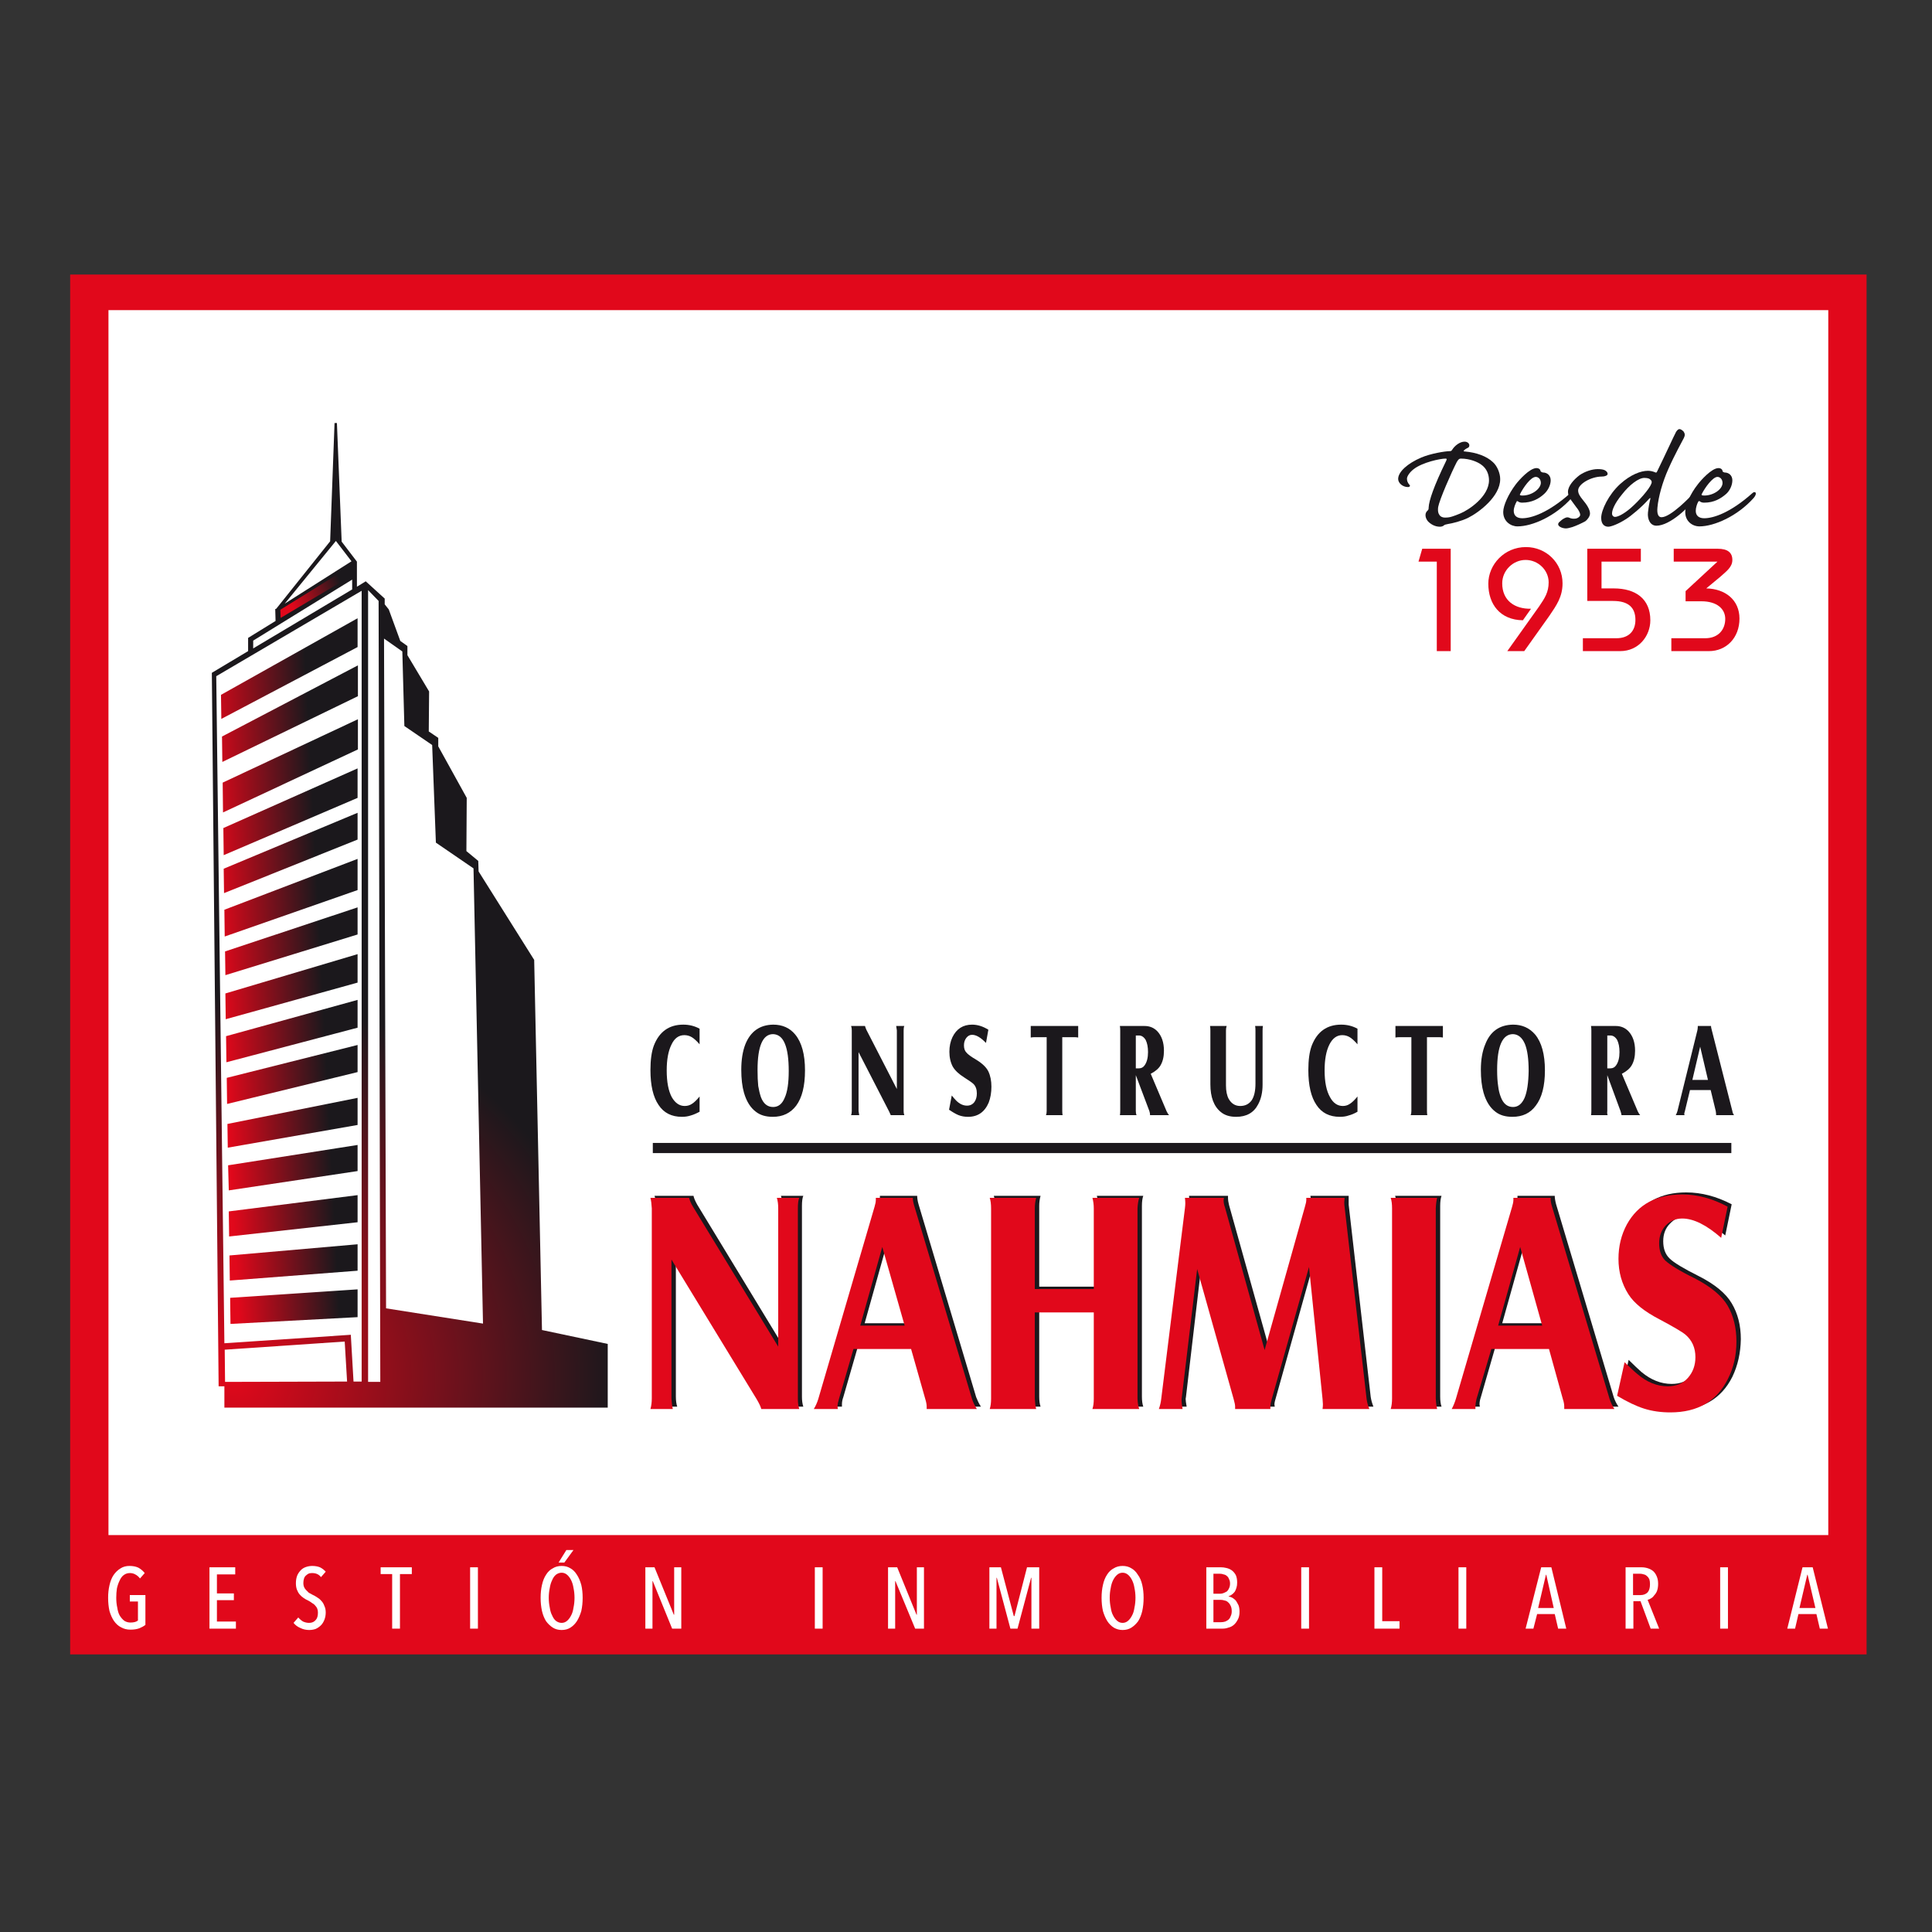<svg version="1.2" xmlns="http://www.w3.org/2000/svg" viewBox="0 0 570 570" width="570" height="570">
	<rect x="0" y="0" width="570" height="570" fill="#333333" stroke="none"/>
	<title>nahmias-logo-svg</title>
	<defs>
		<radialGradient id="g1" cx="68.6" cy="406.1" r="281.7" gradientUnits="userSpaceOnUse">
			<stop offset="0" stop-color="#e1081b"/>
			<stop offset=".4" stop-color="#1b181c"/>
		</radialGradient>
		<linearGradient id="g2" x1="60.1" y1="287.9" x2="109.8" y2="285.3" gradientUnits="userSpaceOnUse">
			<stop offset=".1" stop-color="#e1081b"/>
			<stop offset=".7" stop-color="#1b181c"/>
		</linearGradient>
		<linearGradient id="g3" x1="85.8" y1="177.6" x2="100.5" y2="171.6" gradientUnits="userSpaceOnUse">
			<stop offset="0" stop-color="#e1081b"/>
			<stop offset="1" stop-color="#1b181c"/>
		</linearGradient>
	</defs>
	<style>
		.s0 { fill: #ffffff } 
		.s1 { fill: #e1081b } 
		.s2 { fill: #1b181c } 
		.s3 { fill: url(#g1) } 
		.s4 { fill: url(#g2) } 
		.s5 { fill: url(#g3) } 
		.s6 { fill: none;stroke: #1b181c;stroke-width: 3 } 
	</style>
	<g id="Layer">
		<g id="Layer">
			<path id="Layer" class="s0" d="m22.1 84.9h523.5v374.1h-523.5z"/>
			<g id="Layer">
				<g id="Layer">
					<path id="Layer" class="s1" d="m419.6 161.9h8.4v30.2h-4.1v-26.4h-5.4l1.1-3.8z"/>
					<path id="Layer" class="s1" d="m449.3 183c-6.7-0.1-10.2-4.7-10.2-10.8 0-5.6 4.7-10.8 11.1-10.8 6 0 10.8 4.7 10.8 10.7 0 4-1.8 6.5-3.9 9.6l-7.4 10.4h-5l9.4-13.2c1.7-2.5 2.8-4.2 2.8-7.1 0-3.6-3.1-6.6-6.8-6.6-3.7 0-6.9 3.1-6.9 6.9 0 5.1 3.7 7.6 8.5 7.5z"/>
					<path id="Layer" class="s1" d="m484.1 161.9v3.8h-11.6v7.9h3.6c6.5 0 10.8 3.1 10.8 9.4 0 4.6-3.4 9.1-8.9 9.1h-11v-3.8h9.9c3.7 0 5.6-2.2 5.6-5.4 0-3.5-1.9-5.6-6.6-5.6h-7.6v-15.4z"/>
					<path id="Layer" class="s1" d="m493.1 192.1v-3.8h10c3.9 0 5.9-2.6 5.9-5.7 0-3-2.5-5.2-7-5.2h-4.7v-3l9.4-8.7h-12.9v-3.8h13q4.3 0 4.3 3.3c0 2.1-1.7 3.3-3.6 5l-4.1 3.4c5.6 0.1 9.8 3.4 9.8 8.9 0 5.7-3.9 9.6-9 9.6h-11.1z"/>
					<path id="Layer" fill-rule="evenodd" class="s2" d="m442.6 141.3v0.1c0 5-6.1 9.7-9.5 11.4-2.1 1-4.6 1.6-5.9 1.8-0.5 0.1-1 0.2-1.2 0.4-0.2 0.2-0.6 0.4-1.2 0.4-1.5 0-2.8-0.8-3.6-1.7-0.6-0.8-0.7-1.5-0.6-2.1 0.1-0.4 0.3-0.7 0.5-0.9 0.3-0.2 0.4-0.4 0.4-1 0.1-2 1.5-6.2 5.1-13.6 0.3-0.6 0.3-0.8-0.1-0.8-1.6 0-6.8 1.1-9.4 3.1-1.3 1-2 2.2-2 2.8 0 0.7 0.2 1.2 0.7 1.8 0.4 0.3 0.1 0.7-0.4 0.7-1.6 0-2.9-1.2-2.9-2.4 0-2.1 2.8-4.6 6.8-6.3 2.8-1.2 7.1-1.9 8.5-1.9 0.4 0 0.5-0.2 0.7-0.5 0.7-1.1 2.2-2.3 3.6-2.3 0.8 0 1.4 0.5 1.4 1.1 0 0.4-0.2 0.6-0.4 0.7-0.3 0.2-0.7 0.3-1.1 0.7-0.3 0.3-0.2 0.4 0.2 0.4 3.4 0.3 6.4 1.4 8.2 3.1 1.3 1.1 2.2 3.3 2.2 5zm-3.3 0.4c0-1.6-0.6-3.5-2.4-4.7-1-0.7-3.2-1.7-5.9-1.7-0.5 0-0.7 0.2-1.2 1-1.6 3.1-5.1 11.1-5.5 13.3-0.1 0.8-0.1 1.6 0.3 2.2 0.3 0.6 1 0.9 1.6 0.9 0.6 0 1.3 0 2.2-0.3 0.6-0.2 1.5-0.5 2.4-0.9 2.5-1 8.5-5 8.5-9.8z"/>
					<path id="Layer" fill-rule="evenodd" class="s2" d="m443.5 151.1v-0.1c0-1.8 1.5-5.2 3.7-8.1 0.9-1.2 4.1-4.8 6.1-4.8 0.8 0 1.2 0.5 1.2 0.9 0.1 0.1 0.2 0.3 0.7 0.4 1.3 0 2.3 0.9 2.3 2.3 0 1.4-0.8 3-1.9 4-1.5 1.4-3.6 2.6-6.5 2.6-0.5 0-0.9-0.1-1.3-0.4-0.2-0.1-0.3-0.1-0.4 0.2-0.3 0.5-0.8 1.7-0.8 2.6 0 1.5 1 2.2 2.5 2.2 2.7 0 7.7-1.6 14.2-7.4 0.5-0.4 0.9-0.4 1-0.1 0.2 0.4-0.1 0.9-0.6 1.5-4.8 5.4-11.6 8.4-16 8.4-2 0-4.2-1.5-4.2-4.2zm5.6-4.9h0.1c2.7 0 5.3-1.9 5.4-3.7 0-1.2-0.8-1.8-1.5-1.8-1.5 0-3.7 3.2-4.6 5-0.2 0.3-0.1 0.5 0.6 0.5z"/>
					<path id="Layer" class="s2" d="m471.4 138.4q1.3 0 2 0.3c0.6 0.3 0.9 0.7 0.9 1.1 0 0.5-0.8 0.8-1.7 0.8-3.2 0-7 2.2-7 4.1 0 0.9 0.5 1.7 1.4 2.8 1.1 1.3 2.1 2.8 2.1 4 0 0.8-0.7 1.8-1.4 2.3-0.9 0.5-2.6 1.3-3.8 1.7-0.7 0.2-1.4 0.4-1.9 0.4-0.8 0-2.2-0.4-2.3-1.2 0-0.3 0.2-0.6 0.6-0.9 0.6-0.6 1.2-0.9 1.7-1.1 0.4-0.1 0.7-0.1 1.1 0.1 0.5 0.2 1 0.3 1.8 0.2 0.6-0.1 1.3-0.6 1.3-1.1 0-0.6-0.5-1.5-1.1-2.2-0.7-1-1.6-2.1-2-2.8-0.3-0.5-0.5-1.2-0.5-1.8 0-1.7 1.7-3.6 3.4-4.9 1.6-1.1 3.7-1.8 5.4-1.8z"/>
					<path id="Layer" fill-rule="evenodd" class="s2" d="m486.2 138.9q1 0 2 0.4c0.4 0.2 0.5 0.2 0.7-0.2 2.5-5.1 4.9-10.4 5.6-11.7 0.4-0.6 0.7-0.8 1-0.8 0.3 0 0.7 0.2 1.2 0.7 0.4 0.6 0.5 1.1 0.1 1.9-0.6 1.2-2.7 4.9-4.6 9.2-1.7 3.8-2.9 8.1-3.2 11.3-0.2 2 0.3 2.9 1.2 2.9 2.7 0 8.5-6 9.8-7.5 0.5-0.5 0.9-0.6 1.1-0.2 0.1 0.3-0.1 0.9-0.5 1.5-2 3.1-7.9 8.7-11.9 8.7-1.9 0-2.7-2-2.5-3.9 0.2-1.8 0.4-2.8 0.7-4 0.1-0.4-0.1-0.3-0.4 0-2.1 2.4-5.4 5.1-6.7 5.9-2.3 1.5-4.5 2.3-5.3 2.3-0.9 0-2.1-0.5-2.1-2.6 0-2.3 2.2-6.9 5.6-10 3.1-2.8 6.1-3.9 8.2-3.9zm-1.1 2.1c-1.7 0-4.4 2.1-6.5 4.8-2.4 2.9-3 4.8-3 5.7 0 0.6 0.4 1 0.9 1 0.8 0 2.5-0.8 4.6-2.6 2.5-2.2 5.5-5.6 6.1-7.2 0.2-0.5 0.1-0.9-0.2-1.1-0.2-0.3-0.7-0.6-1.8-0.6z"/>
					<path id="Layer" fill-rule="evenodd" class="s2" d="m497.2 151.1v-0.1c0-1.8 1.4-5.2 3.7-8.1 0.9-1.2 4.1-4.8 6.1-4.8 0.8 0 1.2 0.5 1.2 0.9 0 0.1 0.2 0.3 0.6 0.4 1.3 0 2.3 0.9 2.3 2.3 0 1.4-0.7 3-1.8 4-1.6 1.4-3.6 2.6-6.5 2.6-0.5 0-1-0.1-1.3-0.4-0.2-0.1-0.4-0.1-0.5 0.2-0.3 0.5-0.7 1.7-0.7 2.6 0 1.5 1 2.2 2.5 2.2 2.7 0 7.7-1.6 14.2-7.4 0.4-0.4 0.8-0.4 1-0.1 0.1 0.4-0.1 0.9-0.6 1.5-4.8 5.4-11.7 8.4-16 8.4-2.1 0-4.2-1.5-4.2-4.2zm5.6-4.9c2.8 0 5.4-1.9 5.4-3.7 0-1.2-0.8-1.8-1.5-1.8-1.4 0-3.7 3.2-4.6 5-0.2 0.3-0.1 0.5 0.7 0.5z"/>
					<path id="Layer" fill-rule="evenodd" class="s1" d="m550.7 81v407.1h-530v-407.1zm-11.3 10.5h-507.4v361.4h507.4z"/>
				</g>
				<path id="Layer" class="s3" d="m107.6 171.7l0.3-0.2 5.6 5.1v1.7l1.2 1.5 3.4 9.3 2.1 1.5v2.7l6.4 10.7-0.1 11.8 2.8 1.9v2.5l8.4 15.2-0.1 15.7 3.5 2.9 0.1 3.1 16.4 26.1 2.3 109.2 19.4 4.1v18.8h-113.1v-6.3h-1.7l-2-210.5 10.7-6.4v-3.9l8.1-5-0.1-3.5 0.3-0.1 15.9-19.9 1.3-34.9h0.7l1.4 35 4.5 5.9v6.4 1z"/>
				<path id="Layer" class="s0" d="m74.7 189l29.2-18v2.9l-29.2 17.4zm32 218.6h-2.4l-0.8-13.8-37.3 2.5-2.4-196.8 42.9-25.2zm-4.3 0l-36 0.1-0.1-9.5 35.4-2.4zm11.5-21.6l-0.6-197.6 5.4 3.8 0.6 22 8.2 5.6 1.1 28.8 11.1 7.6 2.8 134.3zm-2.2-208.7l0.5 230.4h-3.6v-233.6zm-12.6-17.7l4.6 6-19.7 12.5z"/>
				<path id="Layer" class="s4" d="m65.2 205l40.3-22.6v8.5l-40.2 21.2zm2.7 177.9l37.6-2.5v8.2l-37.5 2zm-0.2-12.5l37.8-3.3v7.8l-37.7 2.9zm-0.2-13l38-4.8v8l-37.9 4.2zm-0.2-13.6l38.2-6v7.7l-38 5.7zm-0.2-12.2l38.4-7.7v8l-38.3 6.7zm-0.2-13.6l38.6-9.7v8l-38.5 9.4zm-0.2-12.3l38.8-10.7v8.2l-38.7 10.2zm-0.2-12.6l39-11.6v8.4l-38.9 10.8zm-0.1-12.4l39.1-13v8l-39 12zm-0.2-12.3l39.3-15v9.2l-39.2 13.7zm-0.2-12.1l39.5-16.5v7.9l-39.4 15.8zm-0.1-12l39.6-17.6v8.7l-39.5 16.9zm-0.2-13.4l39.9-18.7v8.9l-39.8 18.6zm-0.2-13.6l40.1-21v9.1l-40 19.4z"/>
				<path id="Layer" class="s5" d="m104 166.7v3l-21.2 12.6-0.1-2.4z"/>
				<path id="Layer" fill-rule="evenodd" class="s2" d="m206.4 303.5v4.6q-1.3-1.5-2.3-2.1-1-0.6-2.2-0.6-2.5 0-3.8 2.8-1.4 2.8-1.4 7.6 0 5.1 1.5 7.9 1.5 2.6 3.8 2.6 1.2 0 2.1-0.6 1-0.6 2.3-2.2v4.5q-1.5 0.8-2.6 1.1-1.2 0.4-2.6 0.4-4.6 0-6.9-3.5-2.4-3.5-2.4-10.3 0-4.5 1-7.2 2.4-6.2 8.7-6.2 2.6 0 4.8 1.2z"/>
				<path id="Layer" fill-rule="evenodd" class="s2" d="m228.1 302.3q4.1 0 6.5 2.9 2.9 3.5 2.9 10.6 0 6.9-2.6 10.4-2.5 3.3-6.9 3.3-3.1 0-5-1.5-2.4-1.8-3.5-5.6-0.8-2.8-0.8-6.8 0-4.4 1.2-7.5 2.3-5.7 8.2-5.8zm0 2.8q-4.6 0-4.6 10.6 0 2.8 0.2 4.7 0.3 1.8 0.8 3.3 1.1 2.9 3.6 2.9 2.3 0 3.4-2.7 1.2-2.6 1.2-7.9 0-5.3-1.1-8-1.1-2.8-3.5-2.9z"/>
				<path id="Layer" fill-rule="evenodd" class="s2" d="m253.3 310.4v17.4q0.1 0.7 0.2 1.2h-2.4q0.2-0.5 0.2-1.2v-23.8q0-0.8-0.2-1.3h4.1q0.1 0.4 0.4 1.1l9 17.5v-17.3q-0.1-0.8-0.2-1.3h2.4q-0.2 0.4-0.2 1.3v23.8q0 0.7 0.2 1.2h-4q-0.1-0.3-0.5-1.1z"/>
				<path id="Layer" fill-rule="evenodd" class="s2" d="m280 327.4l0.8-4.2q0.8 1 1.3 1.5 1.5 1.5 3.2 1.5 1.4 0 2.2-1.1 0.7-1 0.7-2.5 0-1.8-1-2.8-0.5-0.5-2.7-1.9-2.4-1.5-3.4-3.2-1-1.9-1-4.4 0-2.4 0.9-4.3 1.8-3.7 5.8-3.7 2.4 0 4.8 1.5l-0.7 3.9q-2.3-2.4-4.1-2.4-1 0-1.7 0.9-0.7 0.9-0.7 2.2 0 1.4 0.7 2.1 0.6 0.8 3 2.2 2.6 1.6 3.5 3.4 0.9 1.9 0.9 4.5 0 2.6-0.8 4.7-1.8 4.2-6.1 4.2-1.5 0-2.8-0.5-1.2-0.5-2.8-1.6z"/>
				<path id="Layer" fill-rule="evenodd" class="s2" d="m304.1 302.7h14v3.4q-0.6-0.1-1.1-0.1h-3.6v21.8q0 0.7 0.1 1.2h-4.9q0.2-0.5 0.2-1.2v-21.8h-3.5q-0.6 0-1.2 0.1c0 0 0-3.4 0-3.4z"/>
				<path id="Layer" fill-rule="evenodd" class="s2" d="m335.1 317.2v10.6q0 0.7 0.2 1.2h-4.9q0.1-0.4 0.1-1.2v-23.8q0-0.7-0.1-1.3h7.3q2.2 0 3.7 1.5 2 2.1 2 5.8 0 2.6-1 4.3-0.8 1.4-2.9 2.5l4.7 11.1q0.4 0.8 0.7 1.1h-5.6q0-0.6-0.2-1.2zm0-2h0.9q1.1 0 1.7-0.9 1-1.4 1-3.9 0-2.2-0.7-3.6-0.8-1.3-2-1.3h-0.9z"/>
				<path id="Layer" fill-rule="evenodd" class="s2" d="m372.6 302.7q-0.1 0.6-0.1 1.3v16q0 3.4-1.3 5.8-1.9 3.7-6.5 3.7-2.8 0-4.5-1.4-3.1-2.5-3.1-8.2v-15.9q0-0.7-0.1-1.3h4.9q-0.2 0.6-0.2 1.3v16.2q0 2.5 0.8 4 1.2 2.1 3.4 2.1 2.2 0 3.4-1.7 1.1-1.7 1.1-4.9v-15.7q0-0.8-0.1-1.3c0 0 2.3 0 2.3 0z"/>
				<path id="Layer" fill-rule="evenodd" class="s2" d="m400.5 303.5v4.6q-1.3-1.5-2.3-2.1-1-0.6-2.2-0.6-2.4 0-3.8 2.8-1.4 2.8-1.4 7.6 0 5.1 1.6 7.9 1.4 2.6 3.8 2.6 1.1 0 2-0.6 1-0.6 2.3-2.2v4.5q-1.4 0.8-2.6 1.1-1.1 0.4-2.6 0.4-4.6 0-6.9-3.5-2.4-3.5-2.4-10.3 0-4.5 1-7.2 2.4-6.2 8.7-6.2 2.6 0 4.8 1.2z"/>
				<path id="Layer" fill-rule="evenodd" class="s2" d="m411.7 302.7h14v3.4q-0.6-0.1-1.1-0.1h-3.6v21.8q0 0.7 0.1 1.2h-4.9q0.2-0.5 0.2-1.2v-21.8h-3.5q-0.6 0-1.2 0.1z"/>
				<path id="Layer" fill-rule="evenodd" class="s2" d="m446.4 302.3q4 0 6.5 2.9 2.9 3.5 2.9 10.6 0 6.9-2.7 10.4-2.4 3.3-6.9 3.3-3.1 0-5-1.5-2.4-1.8-3.5-5.6-0.8-2.8-0.8-6.8 0-4.4 1.3-7.5 2.2-5.7 8.2-5.8zm0 2.8q-4.7 0-4.7 10.6 0 2.8 0.3 4.7 0.2 1.8 0.8 3.3 1.1 2.9 3.6 2.9 2.2 0 3.4-2.7 1.1-2.6 1.2-7.9 0-5.3-1.1-8-1.2-2.8-3.5-2.9z"/>
				<path id="Layer" fill-rule="evenodd" class="s2" d="m474.2 317.2v10.6q-0.1 0.7 0.1 1.2h-4.9q0.1-0.4 0.1-1.2v-23.8q0-0.7-0.1-1.3h7.3q2.2 0 3.7 1.5 2 2.1 2 5.8 0 2.6-1 4.3-0.8 1.4-2.9 2.5l4.7 11.1q0.4 0.8 0.7 1.1h-5.5q-0.1-0.6-0.3-1.2zm0-2h0.9q1.1 0 1.7-0.9 1-1.4 1-3.9 0-2.2-0.7-3.6-0.8-1.3-2-1.3h-0.9c0 0 0 9.7 0 9.7z"/>
				<path id="Layer" fill-rule="evenodd" class="s2" d="m498.6 321.6l-1.5 6.2q-0.2 0.6-0.2 0.9 0 0.1 0.1 0.3h-2.6q0.3-0.5 0.5-1.2l5.9-23.9q0.1-0.6 0.1-1 0 0 0-0.2h3.9q0 0.4 0.2 1.1l6.1 24q0.1 0.7 0.5 1.2h-5.3q0-0.1 0-0.2 0-0.4-0.1-1l-1.5-6.2zm0.7-3h4.6l-2.3-9.8z"/>
				<path id="Layer" class="s6" d="m192.6 338.7h318.2"/>
				<g id="Layer">
					<path id="Layer" fill-rule="evenodd" class="s2" d="m253.1 397.3l-4.3 14.9c-0.3 0.8-0.4 1.5-0.4 2.1q0 0.2 0 0.7h-7q0.7-1.2 1.2-2.8l16.6-56.7q0.4-1.3 0.4-2.2 0-0.2 0-0.5h11c0 0.6 0.1 1.5 0.4 2.5l17 56.9c0.4 1 0.8 1.9 1.4 2.8h-14.8q0-0.4 0-0.6 0-0.9-0.4-2.2l-4.1-14.9c0 0-17 0-17 0zm2-6.9h13l-6.5-23.2z"/>
					<path id="Layer" fill-rule="evenodd" class="s2" d="m441.2 397.3l-4.3 14.9q-0.4 1.2-0.4 2.1 0 0.2 0.1 0.7h-7.1q0.8-1.2 1.2-2.8l16.7-56.7q0.3-1.3 0.3-2.2 0-0.2 0-0.5h11q0 1 0.4 2.5l17 56.9q0.5 1.5 1.4 2.8h-14.8q0.1-0.4 0-0.6 0-0.9-0.3-2.2l-4.2-14.9c0 0-17 0-17 0zm2-6.9h13l-6.5-23.2z"/>
					<path id="Layer" fill-rule="evenodd" class="s1" d="m251.8 398l-4.3 14.8q-0.4 1.3-0.4 2.1 0 0.3 0.1 0.8h-7.1q0.8-1.3 1.3-2.9l16.6-56.7q0.4-1.3 0.4-2.1 0-0.2 0-0.6h10.9q0 1 0.5 2.6l17 56.8q0.5 1.5 1.4 2.9h-14.8q0-0.4 0-0.7 0-0.9-0.4-2.2l-4.2-14.8c0 0-17 0-17 0zm2-6.9h13.1l-6.6-23.2z"/>
					<path id="Layer" fill-rule="evenodd" class="s1" d="m440 398l-4.4 14.8q-0.3 1.3-0.3 2.1 0 0.3 0 0.8h-7q0.7-1.3 1.2-2.9l16.6-56.7q0.4-1.3 0.4-2.1 0-0.2 0-0.6h11q-0.1 1 0.4 2.6l17 56.8q0.5 1.5 1.4 2.9h-14.8q0-0.4 0-0.7c0-0.6-0.1-1.3-0.4-2.2l-4.1-14.8c0 0-17 0-17 0zm2-6.9h13l-6.5-23.2z"/>
					<path id="Layer" fill-rule="evenodd" class="s2" d="m199.4 371v41q0 1.8 0.4 3h-6.7q0.4-1.3 0.4-3v-56.2q0-1.9-0.4-3h11.5q0.2 1 1.1 2.6l25.1 41.3v-40.9q0-1.8-0.4-3h6.6q-0.4 0.9-0.4 3v56.3q0 1.7 0.4 2.9h-11.2q-0.2-0.9-1.3-2.7z"/>
					<path id="Layer" fill-rule="evenodd" class="s2" d="m306.6 386.5v25.5q0 1.9 0.4 3h-13.8q0.4-1.1 0.4-3v-56.2q0-1.8-0.4-3h13.8q-0.4 1.4-0.4 3v23.8h17.4v-23.8q0-1.6-0.4-3h13.7q-0.4 1.1-0.4 3v56.2q0 1.9 0.4 3h-13.7c0.2-0.8 0.4-1.7 0.4-3v-25.5z"/>
					<path id="Layer" fill-rule="evenodd" class="s2" d="m354.4 373.7l-4.5 38.4q-0.1 0.5-0.1 0.6 0 0.7 0.3 2.3h-7q0.6-1.5 0.8-3l6.9-56.3q0.1-0.8 0.1-1.4 0-0.6-0.1-1.5h11.5q0 0.5 0 0.6 0 0.9 0.3 2.1l11.8 42.2 11.9-42.3q0.4-1.3 0.4-2 0-0.2-0.1-0.6h11.3q0 0.9 0 1.3 0 0.7 0 1.3l6.5 56.7q0.2 1.4 0.8 2.9h-13.8q0.1-0.8 0.1-1.4 0.1-0.4-0.1-1.4l-4-39-10.9 38.9c-0.3 1-0.5 1.7-0.5 2.2q0 0.3 0.1 0.7h-10.5q0-0.4 0-0.6 0-0.8-0.3-2.1z"/>
					<path id="Layer" fill-rule="evenodd" class="s2" d="m411.6 352.8h13.7q-0.4 1.1-0.4 3v56.2q0 1.9 0.4 3h-13.7q0.4-1.2 0.4-3v-56.2q0-1.8-0.4-3z"/>
					<path id="Layer" fill-rule="evenodd" class="s2" d="m478.3 411.1l2.2-9.9c1.6 1.6 2.9 2.8 3.8 3.6q4.2 3.5 8.9 3.5 3.9 0 6.1-2.5 2.2-2.4 2.2-6 0-4.2-3-6.7-1.4-1.1-7.6-4.4-6.7-3.5-9.3-7.6-2.9-4.5-2.9-10.4 0-5.6 2.6-10.1 4.9-8.8 16.2-8.8 6.7 0 13.4 3.5l-1.9 9.2q-6.5-5.6-11.5-5.6c-1.9 0-3.5 0.7-4.8 2.1q-2 2-2 5.2 0 3.3 1.9 5.1 1.8 1.8 8.6 5.2 7.1 3.6 9.7 8 2.7 4.5 2.7 10.6-0.1 6.1-2.5 11.1-4.9 9.8-17 9.8-4.3 0-7.8-1.1-3.4-1.1-8-3.8z"/>
					<path id="Layer" fill-rule="evenodd" class="s1" d="m198.1 371.6v41q0.1 1.9 0.4 3.1h-6.6q0.4-1.4 0.4-3.1v-56.1q-0.1-1.9-0.4-3.1h11.4c0.2 0.7 0.5 1.6 1.2 2.7l25.1 41.2v-40.8q0-1.8-0.4-3.1h6.6q-0.4 0.9-0.4 3.1v56.2q0 1.7 0.4 3h-11.2q-0.2-0.9-1.3-2.8z"/>
					<path id="Layer" fill-rule="evenodd" class="s1" d="m305.3 387.2v25.5q0.1 1.9 0.4 3h-13.7q0.4-1.2 0.4-3v-56.2q0-1.9-0.4-3.1h13.7q-0.4 1.5-0.4 3.1v23.8h17.4v-23.8q0-1.6-0.4-3.1h13.8q-0.4 1.2-0.5 3.1v56.2q0.1 1.9 0.5 3h-13.8q0.4-1.2 0.4-3v-25.5z"/>
					<path id="Layer" fill-rule="evenodd" class="s1" d="m353.2 374.4l-4.6 38.4q0 0.4 0 0.5 0 0.8 0.3 2.4h-7c0.4-1.1 0.6-2.1 0.7-3l7-56.3q0.1-0.8 0.1-1.4 0-0.6-0.1-1.6h11.5q-0.1 0.5-0.1 0.7c0 0.6 0.1 1.3 0.4 2.1l11.7 42.1 11.9-42.3q0.4-1.3 0.4-2 0-0.1 0-0.6h11.3q-0.1 1-0.1 1.3 0 0.8 0.1 1.4l6.5 56.7q0.2 1.4 0.8 2.9h-13.8q0.1-0.8 0.1-1.4 0-0.5-0.1-1.5l-4-39-11 39q-0.4 1.4-0.4 2.2 0 0.2 0 0.7h-10.4q0-0.4 0-0.7 0-0.7-0.4-2.1z"/>
					<path id="Layer" fill-rule="evenodd" class="s1" d="m410.3 353.4h13.7q-0.3 1.1-0.4 3.1v56.1q0.1 2 0.4 3.1h-13.7q0.4-1.3 0.4-3.1v-56.1q0-1.9-0.4-3.1z"/>
					<path id="Layer" fill-rule="evenodd" class="s1" d="m477.1 411.8l2.2-9.9c1.6 1.5 2.8 2.7 3.8 3.5 2.8 2.4 5.8 3.6 8.9 3.6q3.8 0 6-2.5 2.2-2.5 2.2-6.1 0-4.1-2.9-6.6-1.4-1.2-7.6-4.5-6.8-3.5-9.3-7.5-2.9-4.6-2.9-10.4 0-5.6 2.5-10.2 4.9-8.8 16.3-8.8 6.7 0 13.4 3.6l-1.9 9.2q-6.5-5.7-11.5-5.7-2.9 0-4.9 2.1-1.9 2.1-1.9 5.2 0 3.3 1.8 5.1c1.3 1.2 4.1 3 8.6 5.2q7.2 3.7 9.8 8.1 2.6 4.5 2.6 10.6 0 6.1-2.5 11-4.9 9.9-17 9.9-4.2 0-7.7-1.1-3.5-1.1-8-3.8z"/>
				</g>
			</g>
		</g>
		<g id="Layer">
			<g id="Layer">
				<path id="Layer" class="s0" d="m38.2 462q1.5 0 2.6 0.5 1.1 0.6 1.9 1.6l-1.4 1.6q-0.6-0.8-1.4-1.2-0.7-0.4-1.6-0.4-1 0-1.8 0.6-0.7 0.5-1.2 1.6-0.5 1-0.8 2.3-0.2 1.3-0.2 2.8 0 1.6 0.3 2.9 0.2 1.4 0.7 2.3 0.6 1 1.4 1.6 0.8 0.5 1.8 0.5 1.5 0 2.2-0.6v-5.6h-2.4v-1.9h4.6v8.8q-0.8 0.6-1.8 1-1.1 0.4-2.6 0.4-1.6 0-2.8-0.7-1.2-0.6-2.1-1.9-0.8-1.2-1.3-2.9-0.4-1.8-0.4-3.9 0-2 0.4-3.7 0.4-1.8 1.2-3 0.9-1.3 2.1-2 1.1-0.7 2.6-0.7z"/>
				<path id="Layer" class="s0" d="m61.8 480.5v-18.1h7.6v2.1h-5.4v5.6h5v2h-5v6.3h5.6v2.1z"/>
				<path id="Layer" class="s0" d="m96.1 475.7q0 1.2-0.4 2.2-0.4 1-1 1.6-0.7 0.7-1.6 1.1-0.9 0.3-1.9 0.3-1.4 0-2.6-0.6-1.2-0.5-2-1.5l1.4-1.6q0.6 0.7 1.4 1.2 0.9 0.4 1.8 0.4 1.2 0 1.9-0.8 0.7-0.7 0.7-2.2 0-0.7-0.2-1.2-0.2-0.5-0.6-0.9-0.4-0.5-1-0.8-0.5-0.4-1.1-0.7-0.7-0.3-1.4-0.8-0.6-0.4-1.1-1-0.5-0.6-0.8-1.4-0.3-0.8-0.3-1.9 0-1.3 0.4-2.3 0.4-0.9 1.1-1.6 0.6-0.6 1.5-0.9 0.9-0.3 1.8-0.3 1.3 0 2.3 0.4 1 0.5 1.7 1.3l-1.4 1.6q-0.9-1.2-2.6-1.2-0.4 0-0.9 0.1-0.5 0.2-0.9 0.6-0.4 0.3-0.6 0.9-0.2 0.6-0.2 1.4 0 0.6 0.2 1.1 0.2 0.5 0.6 0.9 0.4 0.4 0.8 0.8 0.5 0.3 1.1 0.6 0.7 0.3 1.4 0.8 0.7 0.4 1.2 1 0.6 0.6 0.9 1.5 0.4 0.8 0.4 1.9z"/>
				<path id="Layer" class="s0" d="m118 464.4v16.1h-2.3v-16.1h-3.4v-2h9.2v2z"/>
				<path id="Layer" class="s0" d="m138.7 480.5v-18.1h2.3v18.1z"/>
				<path id="Layer" fill-rule="evenodd" class="s0" d="m171.9 471.4q0 2.1-0.4 3.9-0.5 1.7-1.3 3-0.8 1.2-1.9 1.9-1.1 0.7-2.6 0.7-1.5 0-2.6-0.7-1.1-0.7-2-1.9-0.8-1.3-1.2-3-0.4-1.8-0.4-3.9 0-2.1 0.4-3.8 0.4-1.8 1.2-3 0.8-1.3 2-1.9 1.1-0.7 2.6-0.7 1.5 0 2.6 0.7 1.1 0.6 1.9 1.9 0.8 1.2 1.3 3 0.4 1.7 0.4 3.8zm-2.4 0q0-1.5-0.3-2.9-0.2-1.3-0.7-2.3-0.5-1-1.2-1.6-0.7-0.6-1.6-0.6-0.9 0-1.7 0.6-0.7 0.6-1.1 1.6-0.5 1-0.7 2.3-0.3 1.4-0.3 2.9 0 1.5 0.3 2.9 0.2 1.4 0.7 2.3 0.4 1 1.1 1.6 0.8 0.6 1.7 0.6 0.9 0 1.6-0.6 0.7-0.6 1.2-1.6 0.5-0.9 0.7-2.3 0.3-1.4 0.3-2.9zm-3-10.4h-1.7l2.3-3.7h2.1z"/>
				<path id="Layer" class="s0" d="m198.3 480.5l-5.7-14h-0.1v14h-2.1v-18.1h2.7l5.7 14h0.1v-14h2.1v18.1z"/>
				<path id="Layer" class="s0" d="m240.4 480.5v-18.1h2.3v18.1z"/>
				<path id="Layer" class="s0" d="m270 480.5l-5.8-14h-0.1v14h-2.1v-18.1h2.7l5.7 14h0.1v-14h2.1v18.1z"/>
				<path id="Layer" class="s0" d="m304.3 480.5v-15h-0.1l-4 15h-2.1l-4-15h-0.1v15h-2.1v-18.1h3.4l3.8 14.4h0.2l3.7-14.4h3.6v18.1z"/>
				<path id="Layer" fill-rule="evenodd" class="s0" d="m337.4 471.4q0 2.1-0.4 3.9-0.4 1.7-1.2 3-0.9 1.2-2 1.9-1.1 0.7-2.6 0.7-1.4 0-2.6-0.7-1.1-0.7-1.9-1.9-0.8-1.3-1.3-3-0.4-1.8-0.4-3.9 0-2.1 0.4-3.8 0.4-1.8 1.2-3 0.8-1.3 2-1.9 1.1-0.7 2.6-0.7 1.5 0 2.6 0.7 1.1 0.6 1.9 1.9 0.9 1.2 1.3 3 0.4 1.7 0.4 3.8zm-2.4 0q0-1.5-0.3-2.9-0.2-1.3-0.7-2.3-0.5-1-1.2-1.6-0.7-0.6-1.6-0.6-0.9 0-1.6 0.6-0.7 0.6-1.2 1.6-0.5 1-0.7 2.3-0.3 1.4-0.3 2.9 0 1.5 0.3 2.9 0.2 1.4 0.7 2.3 0.5 1 1.2 1.6 0.7 0.6 1.6 0.6 0.9 0 1.6-0.6 0.7-0.6 1.2-1.6 0.5-0.9 0.7-2.3 0.3-1.4 0.3-2.9z"/>
				<path id="Layer" fill-rule="evenodd" class="s0" d="m362.5 471q0.5 0.1 1.1 0.4 0.5 0.3 1 0.8 0.4 0.6 0.8 1.4 0.3 0.8 0.3 1.9 0 1.4-0.5 2.3-0.5 1-1.2 1.6-0.7 0.6-1.6 0.8-0.8 0.3-1.7 0.3h-4.8v-18.1h4.3q0.8 0 1.6 0.2 0.9 0.2 1.6 0.7 0.7 0.5 1.2 1.4 0.4 0.9 0.4 2.2 0 0.9-0.2 1.5-0.2 0.7-0.5 1.2-0.4 0.5-0.8 0.8-0.5 0.4-1 0.5c0 0 0 0.1 0 0.1zm0.4-3.8q0-0.8-0.3-1.3-0.2-0.6-0.6-0.9-0.4-0.4-1-0.5-0.5-0.2-1.1-0.2h-1.9v5.9h2q0.5 0 1-0.2 0.5-0.2 1-0.5 0.4-0.4 0.6-0.9 0.3-0.6 0.3-1.4zm0.5 8.2q0-1-0.3-1.6-0.3-0.7-0.8-1.1-0.4-0.4-1-0.5-0.6-0.2-1.2-0.2h-2.1v6.6h2.2q0.7 0 1.3-0.2 0.5-0.2 1-0.6 0.4-0.4 0.6-1 0.3-0.6 0.3-1.4z"/>
				<path id="Layer" class="s0" d="m383.9 480.5v-18.1h2.3v18.1z"/>
				<path id="Layer" class="s0" d="m405.5 480.5v-18.1h2.3v15.9h5.1v2.2z"/>
				<path id="Layer" class="s0" d="m430.3 480.5v-18.1h2.3v18.1z"/>
				<path id="Layer" fill-rule="evenodd" class="s0" d="m459.7 480.5l-1-4.3h-5.2l-1.1 4.3h-2.3l4.6-18.1h3l4.4 18.1zm-3.5-15.9h-0.1l-2.3 9.8h4.6z"/>
				<path id="Layer" fill-rule="evenodd" class="s0" d="m487 480.5l-3-8.1h-2.1v8.1h-2.3v-18.1h4.7q1 0 1.9 0.3 0.9 0.3 1.5 0.8 0.7 0.6 1.1 1.6 0.4 0.9 0.4 2.2 0 1.1-0.3 2-0.3 0.8-0.8 1.3-0.4 0.6-0.9 0.9-0.6 0.4-1.1 0.5l3.4 8.5zm-0.2-13.1q0-0.9-0.2-1.5-0.3-0.6-0.7-0.9-0.4-0.4-0.9-0.5-0.6-0.2-1.1-0.2h-2.1v6.3h2.2q1.3 0 2.1-0.8 0.7-0.8 0.7-2.4z"/>
				<path id="Layer" class="s0" d="m507.5 480.5v-18.1h2.3v18.1z"/>
				<path id="Layer" fill-rule="evenodd" class="s0" d="m536.9 480.5l-1-4.3h-5.3l-1 4.3h-2.3l4.5-18.1h3l4.5 18.1zm-3.6-15.9h-0.1l-2.3 9.8h4.7z"/>
			</g>
		</g>
	</g>
</svg>
